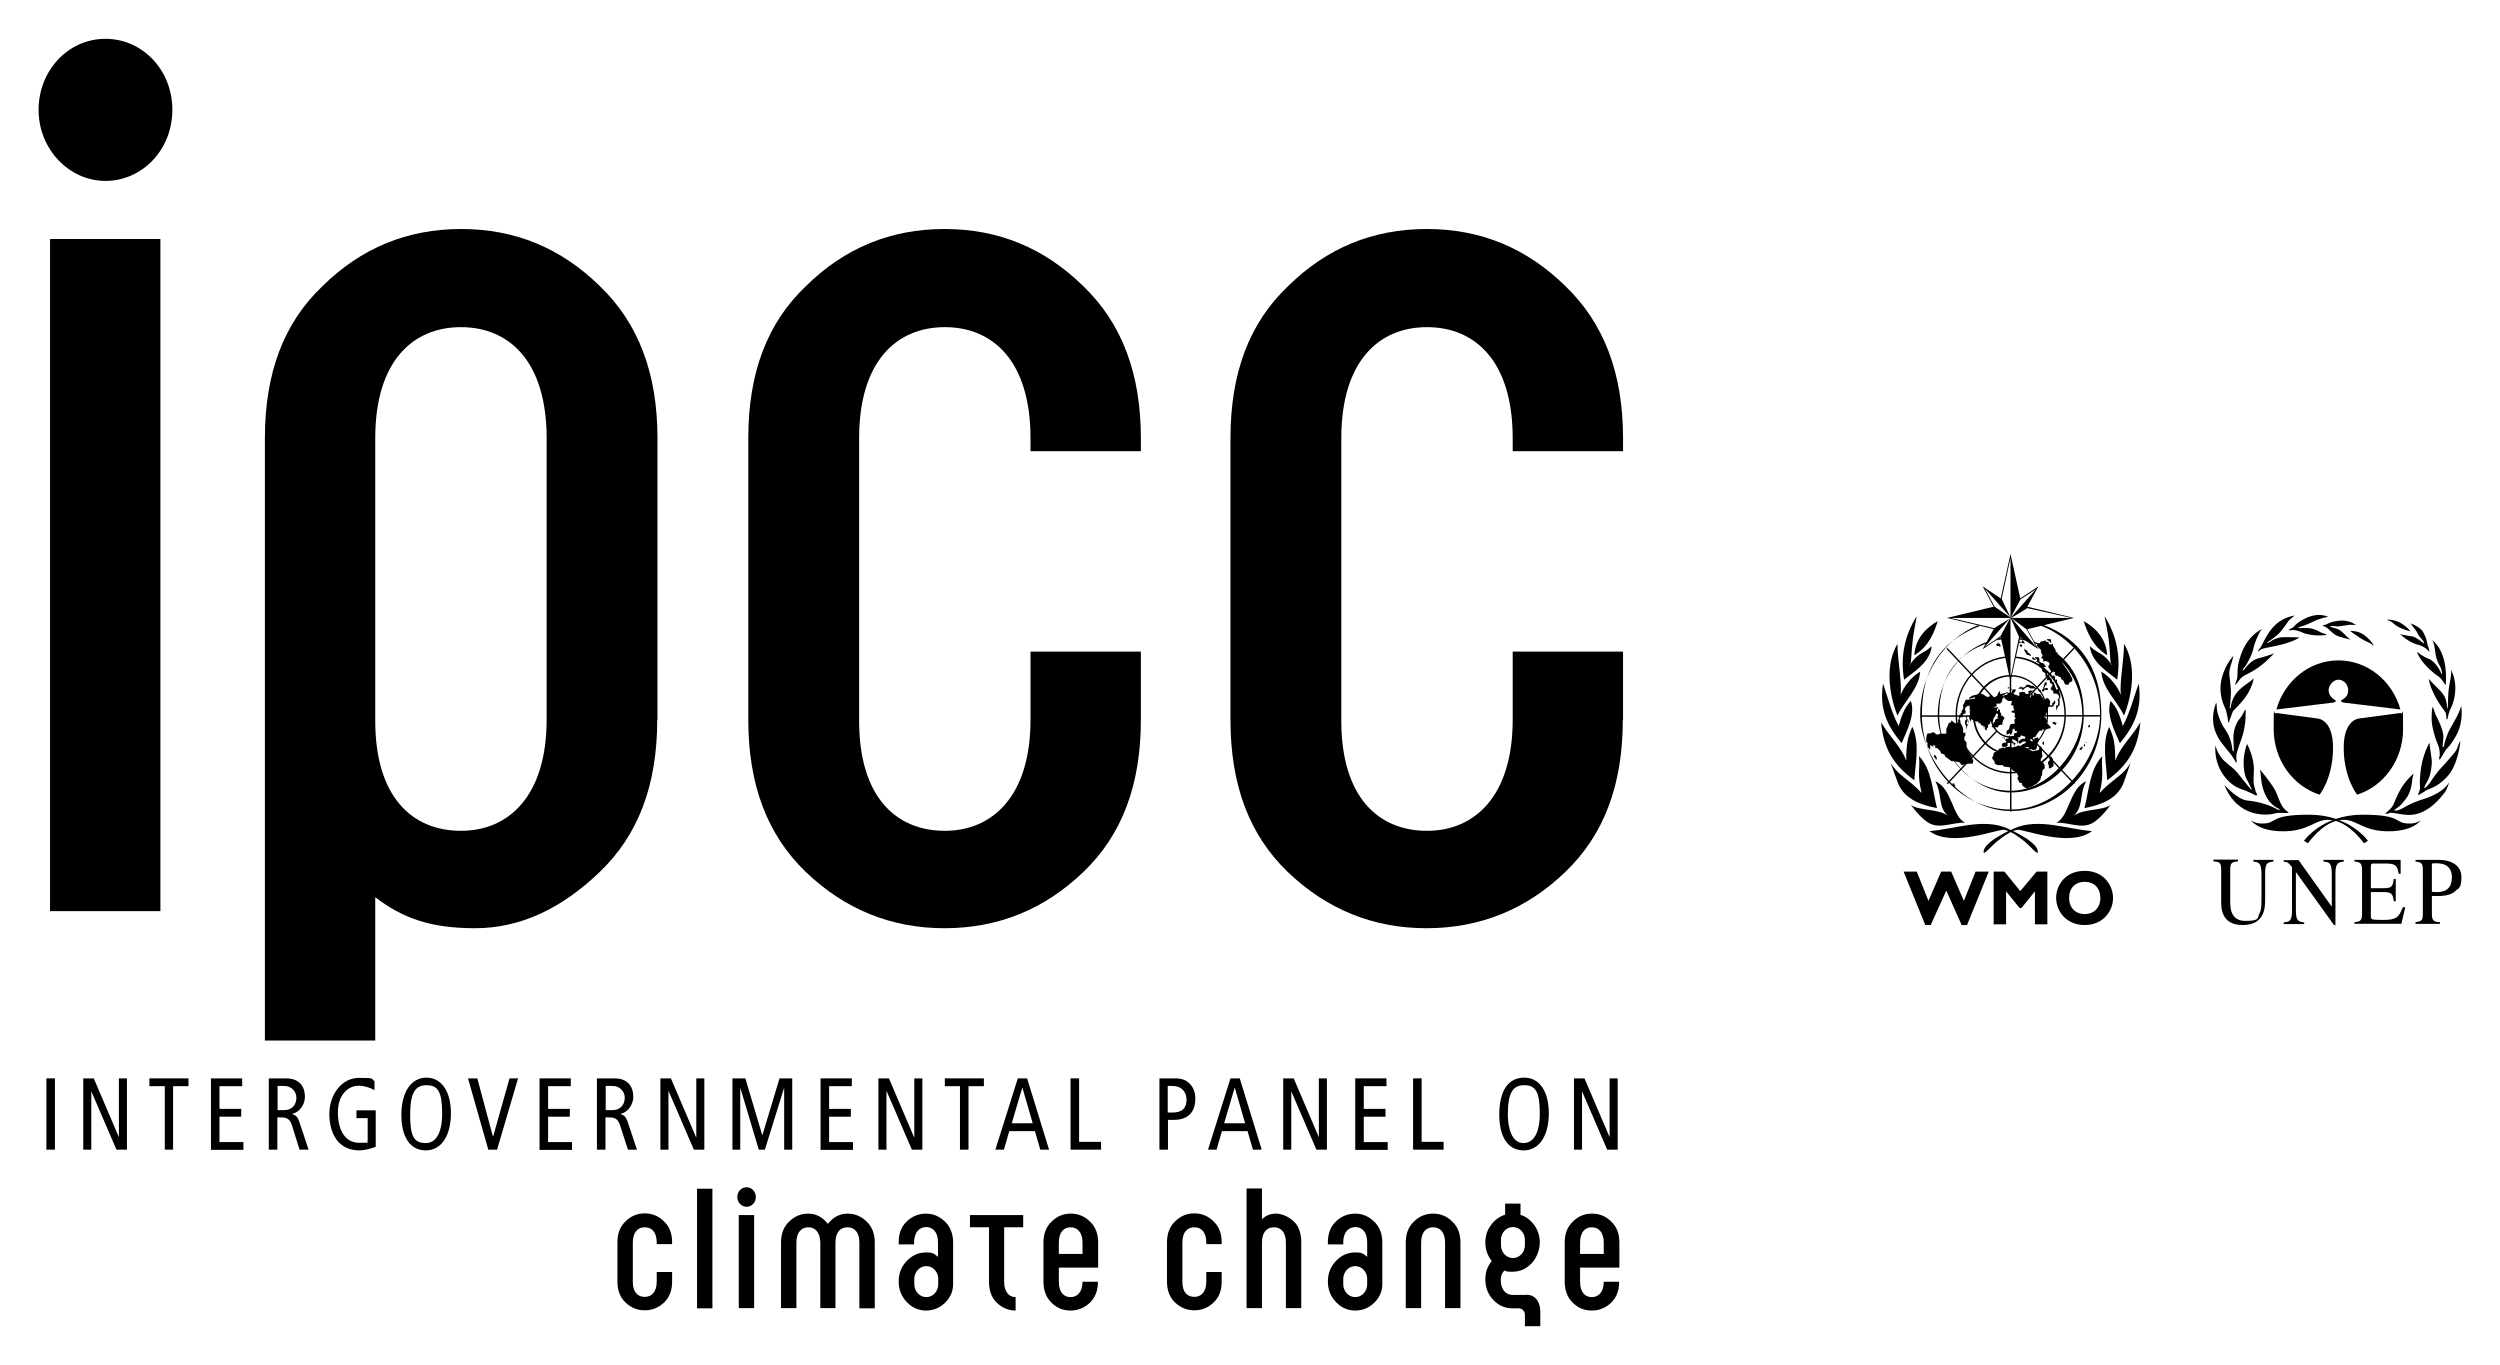 <?xml version="1.0" encoding="UTF-8"?>
<svg id="katman_1" xmlns="http://www.w3.org/2000/svg" version="1.1" viewBox="0 0 1024 559">
  <!-- Generator: Adobe Illustrator 29.1.0, SVG Export Plug-In . SVG Version: 2.1.0 Build 142)  -->
  <path id="path2797" d="M19,441.7h3.5v29.2h-3.5v-29.2Z"/>
  <path id="path2803" d="M47.7,470.9l-10.3-23.9h0v23.9h-3.3v-29.2h4.3l10.3,24.1h0v-24.1h3.3v29.2h-4.3Z"/>
  <path id="path2809" d="M67.5,470.9v-26h-6.3v-3.2h16v3.2h-6.3v26h-3.4Z"/>
  <path id="path2815" d="M86.4,470.9v-29.2h12.8v3.2h-9.3v9.3h8.9v3.2h-8.9v10.4h9.8v3.2h-13.3Z"/>
  <path id="path2829" d="M113.6,454.7h2.7c3.7,0,5.1-2.6,5.1-5.1s-2-4.8-5-4.8h-2.7v9.9h0ZM110.1,441.7h7c2.9,0,4.5.8,5.8,2,1.4,1.4,2,3.4,2,5.6s-1.4,6.1-5.4,7h0c1.7.4,2.4,1.3,3,2.9l3.9,11.7h-3.7l-3.1-9.9c-.8-2.4-1.8-3.3-4.4-3.3h-1.6v13.2h-3.5s0-29.2,0-29.2Z"/>
  <path id="path2835" d="M154,469.7c-1.6.6-4.4,1.5-6.8,1.5-8.7,0-12.3-7-12.3-14.9s5-14.8,12.1-14.8,4.6.3,6.4,1.3v3.7c-2.1-1.1-4.4-1.8-6.4-1.8-4.5,0-8.6,3.8-8.6,10.9s2.8,12.5,8.8,12.5,2.5-.3,3.4-.8v-9.3h-4.6v-3.2h7.9v14.9h.1Z"/>
  <path id="path2841" d="M174.4,468.2c3.6,0,6.7-3.2,6.7-12.1s-1.7-11.6-6.4-11.6-6.7,3.2-6.7,12.2,1.7,11.5,6.4,11.5M174.7,441.4c6.1,0,10,5.6,10,14.6s-3.8,15.2-10.3,15.2-10-5.6-10-14.6,3.8-15.2,10.3-15.2"/>
  <path id="path2847" d="M191.7,441.7h3.8l6.4,23.8h.1l6.7-23.8h3.5l-8.6,29.2h-3.6l-8.3-29.2Z"/>
  <path id="path2853" d="M221,441.7h12.8v3.2h-9.3v9.3h8.9v3.2h-8.9v10.4h9.8v3.2h-13.3v-29.3Z"/>
  <path id="path2859" d="M248.1,454.7h2.7c3.7,0,5.1-2.6,5.1-5.1s-2-4.8-5-4.8h-2.8v9.9ZM244.6,441.7h7c2.9,0,4.5.8,5.8,2,1.4,1.4,2,3.4,2,5.6s-1.4,6.1-5.4,7h0c1.7.4,2.4,1.3,3,2.9l3.9,11.7h-3.7l-3.2-9.9c-.8-2.4-1.8-3.3-4.4-3.3h-1.6v13.2h-3.5v-29.2h.1Z"/>
  <path id="path2865" d="M270.5,441.7h4.3l10.3,24.1h.1v-24.1h3.3v29.2h-4.3l-10.3-23.9h-.1v23.9h-3.3v-29.2Z"/>
  <path id="path2871" d="M300,441.7h5.3l6.9,23.2h.1l7-23.2h5.2v29.2h-3.3v-25.1h-.1l-7.8,25.1h-2.5l-7.5-25.1h-.1v25.1h-3.2v-29.2Z"/>
  <path id="path2877" d="M336.1,441.7h12.8v3.2h-9.3v9.3h8.9v3.2h-8.9v10.4h9.8v3.2h-13.3v-29.3Z"/>
  <path id="path2883" d="M359.8,441.7h4.3l10.3,24.1h.1v-24.1h3.3v29.2h-4.3l-10.3-23.9h-.1v23.9h-3.3v-29.2h0Z"/>
  <path id="path2889" d="M393.3,444.9h-6.3v-3.2h16v3.2h-6.3v26h-3.5v-26h0Z"/>
  <path id="path2895" d="M423,460.1l-4.2-14.5h-.1l-4.3,14.5h8.6ZM420.7,441.7l9,29.2h-3.6l-2.2-7.6h-10.5l-2.2,7.6h-3.5l9.2-29.2h3.8Z"/>
  <path id="path2901" d="M438.5,441.7h3.5v26h9v3.2h-12.5v-29.2Z"/>
  <path id="path2907" d="M478.4,455.7h1.9c4.2,0,5.7-2.1,5.7-5.3s-2.1-5.6-5.7-5.6h-2v10.9h.1ZM474.9,441.7h6.6c2.7,0,4.5.8,5.9,2.3,1.4,1.4,2.2,3.5,2.2,6,0,5.7-3.1,8.7-8.9,8.7h-2.3v12.2h-3.5v-29.2h0Z"/>
  <path id="path2913" d="M510,460.1l-4.2-14.5h-.1l-4.3,14.5h8.6ZM507.8,441.7l9,29.2h-3.6l-2.2-7.6h-10.5l-2.2,7.6h-3.5l9.2-29.2h3.8Z"/>
  <path id="path2919" d="M525.6,441.7h4.3l10.3,24.1h0v-24.1h3.3v29.2h-4.3l-10.3-23.9h0v23.9h-3.3v-29.2h0Z"/>
  <path id="path2925" d="M555.1,441.7h12.8v3.2h-9.3v9.3h8.9v3.2h-8.9v10.4h9.8v3.2h-13.3v-29.3Z"/>
  <path id="path2931" d="M578.8,441.7h3.5v26h9v3.2h-12.5v-29.2Z"/>
  <path id="path2937" d="M624,468.2c3.6,0,6.7-3.2,6.7-12.1s-1.7-11.6-6.4-11.6-6.7,3.2-6.7,12.2c.1,5.8,1.8,11.5,6.4,11.5M624.4,441.4c6.1,0,10,5.6,10,14.6s-3.8,15.2-10.3,15.2-10-5.6-10-14.6c0-10.1,3.8-15.2,10.3-15.2"/>
  <path id="path2943" d="M644.7,441.7h4.3l10.3,24.1h0v-24.1h3.3v29.2h-4.3l-10.3-23.9h0v23.9h-3.3v-29.2Z"/>
  <path id="path2947" d="M20.5,97.9h45.2v275.3H20.5V97.9ZM43.2,15.9c15.1,0,27.4,12.7,27.4,29.1s-12.4,29.1-27.4,29.1-27.4-13.1-27.4-29.1,12-29.1,27.4-29.1"/>
  <path id="path2953" d="M153.7,295.2c0,31.6,15.4,45.1,35.1,45.1s35.1-14.4,35.1-45.5v-115.3c0-31.6-15.4-45.5-35.1-45.5s-35.1,13.9-35.1,45.5v115.7h0ZM269.2,294.8c0,26.7-7.7,47.2-23.6,62.4-15.8,15.2-32.8,23-51,23s-29.7-4.1-40.9-12.7v58.7h-45.2v-246.7c0-26.7,7.7-47.2,23.6-62.3,15.8-15.6,34.7-23.4,56.8-23.4s40.9,7.8,56.8,23.4c15.8,15.2,23.6,35.7,23.6,62.3v115.3h-.1Z"/>
  <path id="path2959" d="M467.3,294.8c0,26.7-7.7,47.2-23.6,62.4-15.8,15.2-34.8,23-56.8,23s-40.9-7.8-56.8-23c-15.8-15.2-23.6-35.7-23.6-62.4v-115.3c0-26.7,7.7-47.2,23.6-62.3,15.8-15.6,34.7-23.4,56.8-23.4s40.9,7.8,56.8,23.4c15.8,15.2,23.6,35.7,23.6,62.3v5.3h-45.2v-5.3c0-31.6-15.4-45.5-35.1-45.5s-35.1,13.9-35.1,45.5v115.7c0,31.6,15.4,45.1,35.1,45.1s35.1-14.4,35.1-45.5v-27.9h45.2v27.9Z"/>
  <path id="path2965" d="M664.7,294.8c0,26.7-7.7,47.2-23.6,62.4-15.8,15.2-34.8,23-56.8,23s-40.9-7.8-56.8-23c-15.8-15.2-23.5-35.7-23.5-62.4v-115.3c0-26.7,7.7-47.2,23.6-62.3,15.8-15.6,34.7-23.4,56.8-23.4s40.9,7.8,56.8,23.4c15.8,15.2,23.6,35.7,23.6,62.3v5.3h-45.2v-5.3c0-31.6-15.4-45.5-35.1-45.5s-35.1,13.9-35.1,45.5v115.7c0,31.6,15.4,45.1,35.1,45.1s35.1-14.4,35.1-45.5v-27.9h45.2v27.9h0Z"/>
  <path id="path2971" d="M275.3,524.9c0,3.7-1.1,6.5-3.3,8.6-2.2,2.1-4.8,3.2-7.9,3.2s-5.7-1.1-7.9-3.2c-2.2-2.1-3.3-4.9-3.3-8.6v-16c0-3.7,1.1-6.5,3.3-8.6,2.2-2.2,4.8-3.3,7.9-3.3s5.7,1.1,7.9,3.3c2.2,2.1,3.3,4.9,3.3,8.6v.7h-6.3v-.6c0-4.4-2.1-6.3-4.9-6.3s-4.9,1.9-4.9,6.3v16c0,4.4,2.1,6.2,4.9,6.2s4.9-2,4.9-6.3v-3.9h6.3v3.9Z"/>
  <path id="path2975" d="M285.5,486.9h6.3v49h-6.3v-49Z"/>
  <path id="path2979" d="M302.6,497.7h6.3v38.1h-6.3v-38.1ZM305.8,486.3c2.1,0,3.8,1.8,3.8,4s-1.7,4-3.8,4-3.8-1.8-3.8-4,1.6-4,3.8-4"/>
  <path id="path2985" d="M319.9,535.8v-26.8c0-3.7,1.1-6.5,3.3-8.6,2.2-2.2,4.8-3.3,7.9-3.3s5.8,1.4,8,4.2c2.2-2.8,4.9-4.2,8-4.2s5.7,1.1,7.9,3.3c2.2,2.1,3.3,4.9,3.3,8.6v26.9h-6.3v-26.9c0-4.4-2.1-6.3-4.9-6.3s-4.9,1.9-4.9,6.3v26.8h-6.2v-26.8c-.1-4.4-2.2-6.3-4.9-6.3s-4.9,1.9-4.9,6.3v26.8h-6.3Z"/>
  <path id="path2991" d="M374.5,526.1c0,2.7,2.1,5.2,4.9,5.2s4.9-2.4,4.9-5.2v-2.6c-.2-2.7-2.2-4.9-4.9-4.9s-4.7,2.3-4.9,4.9v2.6ZM374.4,508.9v.8h-6.3v-.8c0-3.7,1.1-6.5,3.3-8.6,2.2-2.1,4.9-3.2,7.9-3.2s5.4,1.1,7.7,3.2c2.2,2.1,3.4,5,3.4,8.6v17.1c0,3-1.2,5.6-3.4,7.7-2.2,2.1-4.8,3.1-7.7,3.1s-5.7-1.1-7.9-3.5c-2.2-2.3-3.3-5.1-3.3-8.4s1.1-6.1,3.3-8.4c2.2-2.3,4.8-3.5,7.9-3.5s3.3.6,4.9,1.8v-5.9c0-4.4-2.2-6.3-4.9-6.3-2.7.1-4.8,2-4.9,6.3"/>
  <path id="path2997" d="M416.1,536.8c-3.1,0-5.6-1.1-7.8-3.2-2.2-2.1-3.2-5-3.2-8.6v-22.3h-7.8v-5h21.8v5h-7.8v22.3c0,4.3,2.1,6.3,4.7,6.3v5.5h0Z"/>
  <path id="path3003" d="M433.7,513.6h9.7v-4.6c0-4.4-2.2-6.3-4.9-6.3s-4.8,1.9-4.8,6.3v4.6h0ZM433.7,519.2v5.8c0,4.5,2.2,6.3,4.8,6.3s4.9-1.9,4.9-6.3h6.3c0,3.7-1.1,6.5-3.3,8.6-2.2,2.1-4.9,3.2-7.9,3.2s-5.5-1-7.7-3.1-3.4-5-3.4-8.8v-15.9c0-3.7,1.1-6.5,3.3-8.6,2.2-2.2,4.8-3.3,7.9-3.3s5.7,1.1,7.9,3.3c2.2,2.1,3.3,4.9,3.3,8.6v10.2h-16.1Z"/>
  <path id="path3009" d="M500.4,524.9c0,3.7-1.1,6.5-3.3,8.6-2.2,2.1-4.8,3.2-7.9,3.2s-5.7-1.1-7.9-3.2c-2.2-2.1-3.3-4.9-3.3-8.6v-16c0-3.7,1.1-6.5,3.3-8.6,2.2-2.2,4.8-3.3,7.9-3.3s5.7,1.1,7.9,3.3c2.2,2.1,3.3,4.9,3.3,8.6v.7h-6.3v-.6c0-4.4-2.1-6.3-4.9-6.3s-4.9,1.9-4.9,6.3v16c0,4.4,2.1,6.2,4.9,6.2s4.9-2,4.9-6.3v-3.9h6.3v3.9Z"/>
  <path id="path3015" d="M510.6,486.8h6.3v12.6c1.5-1.5,3.5-2.3,5.7-2.3s4.9,1,7.1,3c2.2,1.9,3.3,4.9,3.3,8.9v26.8h-6.3v-26.8c0-4.4-2.1-6.3-4.9-6.3s-4.9,1.9-4.9,6.3v26.8h-6.3v-49h0Z"/>
  <path id="path3021" d="M550.2,526.1c0,2.7,2.1,5.2,4.9,5.2s4.9-2.4,4.9-5.2v-2.6c-.2-2.7-2.2-4.9-4.9-4.9s-4.7,2.3-4.9,4.9v2.6ZM550.2,508.9v.8h-6.3v-.8c0-3.7,1.1-6.5,3.3-8.6s4.9-3.2,7.9-3.2,5.4,1.1,7.7,3.2c2.2,2.1,3.4,5,3.4,8.6v17.1c0,3-1.2,5.6-3.4,7.7-2.2,2.1-4.8,3.1-7.7,3.1s-5.7-1.1-7.9-3.5c-2.2-2.3-3.3-5.1-3.3-8.4s1.1-6.1,3.3-8.4c2.2-2.3,4.8-3.5,7.9-3.5s3.3.6,4.9,1.8v-5.9c0-4.4-2.2-6.3-4.9-6.3-2.7.1-4.9,2-4.9,6.3"/>
  <path id="path3027" d="M575.8,535.8v-26.8c0-3.7,1.1-6.5,3.3-8.6,2.2-2.2,4.8-3.3,7.9-3.3s5.7,1.1,7.9,3.3c2.2,2.1,3.3,4.9,3.3,8.6v26.8h-6.3v-26.8c0-4.4-2.1-6.3-4.9-6.3s-4.9,1.9-4.9,6.3v26.8h-6.3Z"/>
  <path id="path3033" d="M614.8,510.1c0,2.9,2.3,5.2,4.9,5.2s4.9-2.3,4.9-5.2v-2.6c-.2-2.7-2.2-4.9-4.9-4.9s-4.7,2.2-4.9,4.9v2.6ZM625.3,530.3c3,0,5.6,2.3,5.6,7.1v5.8h-6.3v-4.7c0-1.4-1.1-2.6-2.5-2.6h-2.5c-3.1,0-5.7-1.1-7.9-3.4-2.2-2.3-3.3-5.1-3.3-8.4s.9-5.3,2.6-7.6c-1.7-2.2-2.6-4.7-2.6-7.5s.7-5.1,2.3-7.2c1.5-2.1,3.5-3.5,5.8-4.3v-4.5h6.3v4.6c2.3.7,4.2,2.2,5.7,4.3,1.5,2.1,2.2,4.5,2.2,7.1s-1.1,6-3.3,8.4c-2.2,2.3-4.8,3.5-7.9,3.5s-2.2-.2-3.3-.5c-1,1-1.5,2.3-1.5,3.7,0,4.3,2.2,6.3,4.9,6.3h5.7Z"/>
  <path id="path3039" d="M647.2,513.6h9.7v-4.6c0-4.4-2.2-6.3-4.9-6.3s-4.8,1.9-4.8,6.3v4.6ZM647.2,519.2v5.8c0,4.5,2.2,6.3,4.8,6.3s4.9-1.9,4.9-6.3h6.3c0,3.7-1.1,6.5-3.3,8.6s-4.9,3.2-7.9,3.2-5.5-1-7.7-3.1-3.4-5-3.4-8.8v-15.9c0-3.7,1.1-6.5,3.3-8.6,2.2-2.2,4.8-3.3,7.9-3.3s5.7,1.1,7.9,3.3c2.2,2.1,3.3,4.9,3.3,8.6v10.2h-16.1Z"/>
  <path id="path3045" d="M950.1,325.5c-10.9-3.5-18.8-14.2-18.8-26.9s.3-4.5.8-6.6l17.2,2.3s6.6.3,6.3,12.7c-.2,12-5.5,18.5-5.5,18.5"/>
  <path id="path3051" d="M965.5,325.5c10.9-3.5,18.8-14.2,18.8-26.9s-.3-4.5-.8-6.6l-17.2,2.3s-6.6.3-6.3,12.7c.2,12,5.5,18.5,5.5,18.5"/>
  <path id="path3057" d="M957.8,278.4c2.2,0,4,1.9,4,4.3s-1.2,3.2-2.6,4c-.2.1-.3.2-.3.5s.8.5,1.2.6l23.1,2.8c-3.2-11.6-13.4-20.1-25.4-20.1h0c-12,0-22.1,8.5-25.4,20.1l23.1-2.8c.4-.1,1.2-.2,1.2-.6s0-.4-.3-.5c-1.4-.8-2.6-2.2-2.6-4s1.8-4.3,4-4.3"/>
  <path id="path3063" d="M968.3,345.4l1.6-1s-7.4-10.7-24.1-10.7-12.9,3.6-18.9,3.6c0,0-2.4.3-4.8-1.2,0,0,2.8,4.4,13.1,4.4s12.9-4.7,18.2-4.7c7.3,0,12.7,6.8,14.9,9.6"/>
  <path id="path3069" d="M945.3,345.4l-1.6-1s7.4-10.7,24-10.7,12.9,3.6,18.9,3.6c0,0,2.5.3,4.8-1.2,0,0-2.8,4.4-13.1,4.4s-12.9-4.7-18.2-4.7c-7.2,0-12.6,6.8-14.8,9.6"/>
  <path id="path3075" d="M937.4,332.7c-.3.8-3.5-.2-5.6.5-2.4.7-15.1,2.4-20.7-11.7,0,0,5.3,6,9.4,6.4,4.1.4,8.6,1.5,12.4,3.7l.9.2s0-.4-.5-.6c-.5-.3-4.4-1.6-6.4-8.3-1-3.4-.8-5.9-1.2-7.7,0,0,4.3,5.1,6.1,8.3,1.8,3.4,2,7,5.6,9.2"/>
  <path id="path3081" d="M924.4,325.7c-.3.3-1.1-.2-1.4-.4-.3-.1-2.4-1.2-6-2.5-3.6-1.4-10.2-7.3-9.6-17.5,0,0,.9,3.8,3.7,6.4,2.7,2.5,3.7,2.8,5.4,4.9s5.4,6.8,5.6,6.8c.2-.1.2-.3,0-.6-.3-.3-1.3-2.8-1.9-3.7-.6-.9-2.5-7,.2-14.4,0,0,3,5.5,2.8,11s-.4,4.2.8,8.8c0-.2.7,1,.5,1.2"/>
  <path id="path3087" d="M916.1,312.3c-.2.2-.9-1-1.5-2.1s-4.7-5.8-5.2-6.7c-.5-.9-5.1-6.8-1.7-15.6,0,0,.3-.1.3,2s1.8,6.7,3.3,8.7,2.8,5.2,3.1,8.5c0,0,.2.6.4.7.2,0,.2-.6.2-.6,0,0-.2-3.1-.2-5.3s.9-5.8,2.8-7.8c0,0,.9-1,1.4-2.3,0,0,.3-.8.8-1.2,0,0,.4,6-1.5,11.5-1.9,5.6-2.6,6.5-2.2,9.5.1-.1.1.6,0,.7"/>
  <path id="path3093" d="M912.9,295.9c-.2,0-.4-.7-.4-1.3,0-.6-.7-3.9-1.1-4.6-.4-.7-1.9-4.1-1.9-8,0-3.9,1.6-9.2,5.3-13.4,0,0-.2,1.2-1.1,4-1,2.8-.4,5.4-.3,5.8,0,.5.4,3.7.4,5.2s-.3,5.3-.5,6.1c0,0,0,.6,0,.6s.4-.5.4-.5c0,0,.2-3.2,2.5-6.1s6.3-4.7,6.9-6c0,0-.3,4.6-5,9.9-4.2,4.8-3,2.3-4.4,6.2,0,0-.6,1.4-.6,1.8,0,.4-.3.3-.3.3"/>
  <path id="path3099" d="M915.5,280.6s0-.6.6-2c.7-1.4,0-3.9.9-7.5,1-3.6,2.8-9.9,9.7-13.6,0,0-.7.7-1,1.2s-2.2,4.3-2.7,6.9-2.9,7-3.8,7.9c-.9,1-.5,1.1-.5,1.1,0,0,.4-.1.9-.8.4-.7,2.7-3.4,5.2-4.1,2.5-.6,6.4-1.9,6.7-2.1,0,0-4.3,4.7-8.3,7-4,2.4-4.4,1.7-6.7,4.9,0-.1-.8,1.1-1,1.1"/>
  <path id="path3105" d="M924.9,266.7s0-.4.7-1.1,1.5-2.9,2.7-4.9c1.3-2,4.1-7.3,11.6-8.6,0,0-2.2,1.8-2.6,2.3-.3.6-2.5,3.6-3.5,4.7s-3.8,3.2-4.7,3.7c0,0-.5.4-.4.6,0,.1.6-.2.6-.2,0,0,2.6-2.1,5.7-2.2,3.1-.1,6.4.1,6.9.1,0,0-2.9,2.1-9.9,3.5-7,1.3-5.7,1.4-6.8,2.1.2,0,0,.2-.3,0"/>
  <path id="path3111" d="M937.4,258.1s.2-.4,1.3-.8,1-1.5,4.4-3.4,7-2.8,10.6-1.2c0,0-1.5.2-1.8.3s-2.8.8-3.6,1.2c-.7.4-4.5,2.2-6,2.5s-.8.4-.8.4c0,0,.3.2.6.2s3.7-.4,5.9.5c2.2.8,2.1,1.1,3,1.4s1.9.5,2,.9c0,0-2.2.2-3.5.2s-4.8-.4-6.4-1.2c-1.7-.8-3.6-1.2-4.2-1-.5.1-1.3.1-1.5,0"/>
  <path id="path3117" d="M951.3,256.3s.2-.2,1.1-.4c1-.2,1.2-.8,3.5-1.3s5.9-1,9.1,1.4c0,0-2-.1-2.5-.1s-4.3.7-5.1.7-2.6-.4-2.9-.1c-.2.3,1.6.7,1.9.8.3.1,1.6.2,3.3,1.9,1.7,1.7,2.8,2.7,3,2.8,0,0-4.9-1.2-6.1-1.9-1.2-.7-3.3-3-3.7-3.1-.2-.2-1.6-.7-1.6-.7"/>
  <path id="path3123" d="M962.6,258.4s3.1-.1,5.3,1.4,4,3.5,4.3,4.7c0,0-1.3-1.1-2.1-1.4s-3.2-1.6-3.7-2c-.5-.3-3.3-2.2-3.8-2.7"/>
  <path id="path3129" d="M977,333.3s.4-.5,1.9-1.8,1.9-3.3,3.4-6.4c1.6-3.1,3-5.2,6.3-8.3,0,0-.6,2.3-.6,3.1s-.6,4.8-2.4,7.1c-1.9,2.3-2,2.8-4.1,4.2,0,0-.8.6-.8.8s1.5-.1,1.5-.1c0,0,1.6-.6,2-.9.5-.3,2.7-1.5,3.6-1.9.9-.4,1.6-.7,3.6-1.4,2-.6,9-2.6,11.8-7.3,0,0-.8,2.8-1.8,4.1-1,1.3-6.8,9.5-14.9,9.3,0,0-3.2-.2-4.8-.6-1.7-.3-2.2-.3-2.5-.3-.4.2-1.9.6-2.2.4"/>
  <path id="path3143" d="M995.1,304.2s-3,5-3.7,12.3.5,5.1-.7,8.3c0,0-.4.8-.2.9,0,0,.7-.3,2.9-1.7,2.1-1.4,4.2-1,8.8-5.7s5.5-14,5.6-14.7c0,0-.7.7-1,2-.3,1.2-1.1,2.2-1.2,2.4,0,.1-5.1,6-5.7,6.5-.6.5-3.5,4.3-4.1,5.4s-2.5,3.1-2.8,2.9c0,0,0-.4.2-.8,0-.4,1.5-2.3,2.1-4.6.6-2.3.7-3.7.8-5.1,0-1.6-1-7-1-8.1"/>
  <path id="path3149" d="M999.2,311.2s-.3-.8,0-1.3c.2-.3.3-2.8-.6-4.8-.9-2-2.8-7.6-2.6-11.4,0-3.7.5-4.2.5-4.2,0,0,1,3.1,1.3,3.6s3.2,6,3,9-.4,3.9-.2,4c0,.1.5-.3.5-.7,0-.4.5-2.4,1.5-4.9.9-2.4,4.7-7.8,5.5-11.4,0,0,1.2,6.2-2,12.1-3.3,5.8-3.6,4.5-5,7.1-1.5,2.6-1.7,2.9-1.9,2.9"/>
  <path id="path3163" d="M1002.2,294.7c-.3-.1,0-2.5-.7-3.2-.6-.8-5.6-7.1-6.7-13.4,0,0,3.2,3.4,3.7,3.8s2.7,2.6,3.3,4.6.5,3.6.7,3.7.2-2.2.2-2.2c0,0,0-4.4.4-6.4.3-2.1,1.2-5.6.8-7.3,0,0,1.9,3.2,1.8,7.8,0,4.6-1.9,8.2-2.2,8.7-.2.5-.9,2.8-.9,3.2.1.4-.4.7-.4.7"/>
  <path id="path3169" d="M996.2,262.2s6.6,4.1,5.6,18.1c0,0,0,.6-.4-.1s-1.8-2.6-2.4-3c-.6-.4-6.5-4.2-9-10,0,0,.4-.1,1,.5s2.4,1.5,2.7,1.7c.3.1,2.3.7,3.8,2.5s2.1,3.1,2.5,4.1c0,0,.4.4.2-.7-.3-1-.3-1.7-1.1-3s-1.5-3.6-1.6-5.2c-.2-1.6-.6-4-1.3-4.9"/>
  <path id="path3175" d="M995.1,267.1s0-.9-.5-2.2c-.6-1.3-.2-2.7-2.2-6.2-1.1-1.9-5-3.4-5-3.4,0,0,1.1,1.7,1.9,2.6.7.9,1,1.6,1.2,2.1s1.6,1.8,2.1,2.6c0,.2.3.6.3.8,0,.3-.5-.1-.7-.3-.2-.2-2.6-2.1-4-2.4-1.5-.3-4.4-.6-5.2-1,0,0,3.4,3.3,7.1,4.3,3.7.9,5,3.1,5,3.1"/>
  <path id="path3181" d="M987.3,258.6s-3.4-4.9-9.5-4.8c0,0,.3.4,1,.5.7.2,1.9,1.4,2.6,1.9.6.3,1.9,1.4,5.9,2.4"/>
  <path id="path3187" d="M931.1,352.9c-2.7.3-3.3.9-3.3,5.1v10.3c0,3.2,0,10.6-9.2,10.6s-8.8-7.7-8.8-10.1v-12.4c0-2.9-.5-3.4-3.2-3.6v-.7h10.1v.7c-2.8.3-3.2.8-3.2,3.6v12.7c0,2.5,0,8.1,6.2,8.1s4.8-1.3,5.8-3.1c.5-.9.8-2.2.8-5.4v-10.7c0-4.2-.9-4.9-3.3-5.1v-.7h8.2v.7h0Z"/>
  <path id="path3193" d="M960,352.9c-2.2.3-3.4.4-3.4,5.1v20.9h-.6l-15.6-21.7h0v15.5c0,4.1.7,4.9,3.4,5.1v.7h-8.4v-.7c2.7-.2,3.4-.8,3.4-5.1v-17.5c-1.5-2-2-2.2-3.4-2.2v-.7h6.1l13.6,19.1h0v-13.4c0-4.6-1-4.9-3.4-5.1v-.7h8.3v.7h0Z"/>
  <path id="path3199" d="M983.6,378.4h-19.2v-.7c2.3-.2,3.1-.5,3.1-3.6v-17.6c0-3.1-.9-3.4-3.1-3.6v-.7h18.9v5.7c0,0-.8,0-.8,0-.5-3.5-1.5-4.2-5.4-4.2h-4.8c-.8,0-1.2,0-1.2,1.3v8.8h5.5c3.2,0,3.5-1,3.9-3.8h.8v9.2h-.8c-.4-3.2-1-3.7-3.9-3.8h-5.5c0-.1,0,9.7,0,9.7,0,1.6,0,1.7,5.3,1.7s6.2-1.2,7.8-5.2h1l-1.6,6.8Z"/>
  <path id="path3205" d="M996.1,365.3c.7.1,1.4.1,2.1.1,1.3,0,6.1,0,6.1-6s-5.2-5.8-6.8-5.8-1.4,0-1.4,1.3v10.4h0ZM989.5,352.2h9.4c4.9,0,9.3,2.1,9.3,7.1s-1.6,4.7-2.2,5.4c-1.5,1.6-3.8,2.3-7.5,2.3s-1.5,0-2.4-.1v7.2c0,2.9.6,3.5,3.3,3.6v.7h-10v-.7c3-.3,3-1.2,3-4v-17.2c0-2.8-.4-3.3-3-3.6v-.7h.1Z"/>
  <path id="path3211" d="M824,276.5c8.3.2,14.9,7.5,14.9,16.3s-6.9,16.3-15.4,16.3-15.4-7.3-15.4-16.3,6.7-16.1,15-16.3h.4M823.6,308.5c8.2,0,14.8-7,14.8-15.7s-6.5-15.6-14.5-15.7h-.6c-8,.2-14.5,7.2-14.5,15.7s6.6,15.7,14.8,15.7"/>
  <path id="path3217" d="M810.1,256.1c-13.8,5.7-23.6,20-23.6,36.7s16.6,39.4,37.1,39.4,37.1-17.7,37.1-39.4-11.2-33-26.5-37.8l-.9.4c15.5,4.5,26.9,19.6,26.9,37.4s-16.4,38.8-36.5,38.8-36.5-17.4-36.5-38.8,10-31.1,24-36.5l-1.1-.2Z"/>
  <path id="path3223" d="M817.6,262.3c1.2-.3,2.4-.4,3.6-.6v-.6c-.9.1-1.7.2-2.4.3l-1.2.9Z"/>
  <path id="path3229" d="M833.2,263.4c11.4,4.2,19.7,15.8,19.7,29.4s-13.1,31.1-29.3,31.1-29.3-13.9-29.3-31.1,8.4-25.4,20.1-29.5l.3-.7c-12.2,4-21,16.1-21,30.3s13.4,31.7,29.9,31.7,29.9-14.2,29.9-31.7-8.7-26.2-20.7-30.2l.4.7Z"/>
  <path id="path3235" d="M830.3,261.9c-1.1-.3-2.1-.4-3.2-.6l-.2.6c1.2.1,2.5.4,3.7.7l-.3-.7Z"/>
  <path id="path3241" d="M825.3,269.5c11.3.9,20.3,11,20.3,23.3s-9.9,23.4-22,23.4-22-10.5-22-23.4,9.5-23,21.4-23.4l-.2-.6c-12.2.5-21.8,11.1-21.8,24s10.1,24,22.6,24,22.6-10.8,22.6-24-9.2-23-20.7-23.9l-.2.6Z"/>
  <path id="path3247" d="M823.6,301.6c4.3,0,7.8-3.7,7.8-8.3s-3.5-8.3-7.8-8.3-7.8,3.7-7.8,8.3,3.5,8.3,7.8,8.3M829.7,299.4l20.1,21.4-.4.4-20.1-21.4h0c-1.4,1.4-3.3,2.3-5.4,2.4h0v30.2h-.6v-30.2h0c-2.1-.1-4-1-5.4-2.4h0l-20.1,21.4-.4-.4,20.1-21.4h0c-1.4-1.5-2.2-3.6-2.3-5.8h-28.4v-.6h28.4c0-2.2.9-4.2,2.2-5.8h0l-20.1-21.4.4-.4,20.1,21.4h0c1.4-1.4,3.3-2.3,5.4-2.4h0v-7.4h.2c0-.1.4-.3.4-.3v7.6h0c2.1.1,4,1,5.4,2.4l20.1-21.4.4.4-20.1,21.4h0c1.4,1.5,2.2,3.6,2.3,5.8h28.4v.6h-28.3c0,2.3-.9,4.3-2.3,5.9h0Z"/>
  <path id="path3253" d="M823.5,226.9l4,18.2,7.4-4.9-4.5,8.3,19.1,4.6-19.1,4.6,4.5,8.2-7.4-4.9-4,18.1-4-18.1-7.4,4.9,4.5-8.2-19.1-4.6,19.1-4.6-4.5-8.3,7.4,4.9,4-18.2ZM823.5,228.5l-3.6,16.8,3.6,7.6v-24.4ZM848.4,253.1l-18-4-6.6,4h24.6ZM799,253.1l17.8,4.2,6.8-4.2h-24.6ZM823.5,277.6l3.5-16.7-3.5-7.9v24.6ZM833.9,241.4l-6.3,4.1-4.1,7.6,10.4-11.7ZM812.9,265l6.5-4.4,4-7.5-10.5,11.9ZM813,241.1l4,7.4,6.6,4.5-10.6-11.9ZM834.2,265.1l-4.1-7.3-6.3-4.7,10.4,12Z"/>
  <path id="path3259" d="M799.4,295l-.4,1h-.7l-.5,1.3-.6,1.3v1.9h-2.6l-.4.3h-1.2l-.7-.8h-.9c0,.1-.8.4-.8.4h-1c0-.1-.3.4-.3.4l-.3,1.3v1.6c0,0,.5.6.5.6v1.6c0,0,1.1,1.2,1.1,1.2v-1.9c0,0,1.3.7,1.3.7v-.9c0,0,.8.6.8.6v.8h.8c0,.1,1.1,1.1,1.1,1.1l.5,1.1,1.4.5.2.7,2.5,1.9,3.4.5.9,1.2,1.7-.4,1.1-.2h1.7c0-.1.3-1.1.3-1.1l-1.1-2.5-1.7-2.4v-1.8c0,0,0-.9,0-.9l-.9-1v-1.2l.5-.8-.2-1.1-.8.2v-2c0,0-1.1-2.2-1.1-2.2v-.7c0,0-.4-.8-.4-.8l.4-.7h.8c0-.1.3-1.3.3-1.3l1-.3v-1.1l-.3-.5.4-1,.9-.5h.7c0,.1,0,1.8,0,1.8l.3.2-.4.4.2.6v.9l-.4.6.5,2,.5-1,.4.2.6.6,1.9.2v.7l.7-.2.3.8.6.4h.5c0,.1,0,.9,0,.9l.5-.8v1.3c0,0,.8.6.8.6v-1.1l.5-.2v-1l.9-.7v-.8l1,.3.3-1.4.8-1.2.4-1,.7.3v.8l-.4.4.5.5-.7.3-.6.3v.5l-.2.4-.5.4-.2.9-.6.6s.8.5,1,.4,1.7-.1,1.7-.1l.2-.7.6-.3h.9c0-.1.3-1.7.3-1.7l.7-1.1-.9-1h-.3c0,.1-.2.5-.2.5v-1.4c0,0-.5-.5-.5-.5v-.9l-.7-.5v.7c0,0-.4.3-.4.3l-.3-.3.5-1v-.4c0,0-.6.1-.6.1l-.7.3v-.6h.3c0,.1.6-.2.6-.2l-.2-1h1.6c0-.1.8-.9.8-.9v-1.1h.5v-.5h-.4v-.7l.5-.4,1-.4v-.4l-2,.4h-.5c0-.1,0-1,0-1h-.3c0,.1-.6.9-.6.9l-.2.8-1.1.7h-1c0-.1-.3-.9-.3-.9h-.6l-.3.7h-1l-1.5-1-1.6-.4-1,.5-1.7.4-1.3.8-.3.3.5.2.9-.3.9-.3.4.2-.2.4h-.8l-1.9.4h-1c0,.1-.5,1-.5,1l-.2.6-.5.6.2,1.1-.3.8-.4.6v.6c0,0-.5.3-.5.3v.8l-.6-.3v1.5l-.4.9.2.7-.4.4h-1c0-.1-.9-.6-.9-.6l-.5-.6Z"/>
  <path id="path3265" d="M805.8,293.3l-.5-.3v1c0,0,.2.8.2.8l-.6.4v1.2l.4,1,.4,1.6v-1.5c0,0,.6-1,.6-1l-.7.3v-.9l.4-1-.4-.9.2-.7Z"/>
  <path id="path3271" d="M806.2,295.1l-.2.6.5.4-.2-.5v-.5Z"/>
  <path id="path3277" d="M792.2,309.2v1c0,0,.6.4.6.4v.5h.5c0,.1,0-.7,0-.7l-.4-.9-.7-.3Z"/>
  <path id="path3283" d="M799.8,320.9h.7v.5l.5.5-.6.7-.7-1.2v-.5Z"/>
  <path id="path3289" d="M839.5,310.2l.2-.4h.4c0,.1.8,1.1.8,1.1v.7c0,0,.2.2.2.2v2l-.5.4-.8.5h-.6c0,.1,0-1.3,0-1.3l-.3-.4v-1l.6-.5v-.9l-.4-.3h.3Z"/>
  <path id="path3295" d="M831.1,306h-2c0-.1,1.5.6,1.5.6l1.9,1.1,2.6-.5.3-1.2.6-.4.4,1.3v1.6l.2,1.3-.7,1.1v.9l1.1.7.5,1v1.2c0,0-.9.8-.9.8l-.2,2-.4.6-.3,1.4-1.6,1.6-1.1.5-.6.7h-1l-.7.9-1.3-.6-1.1-.9-.2-1h-.8l-1-1.8.4-1-.7-1.5-1.4-.7-1.3-1.4-2.5-.3-.5-.6h-2.2l-1.1-.7v-.7c0,0-1.1-1.5-1.1-1.5l.4-.7.4-1.5,1.6-.7.6-1h.7c0-.1.5-.4.5-.4l1.1.2.5-.4,1.9-.2.5.4,2.3-.6.4-.3.8.3.8-.7.8-.3.7-.6-.3-.3h-1l-.9.8h-.7l-.2-.9,1.4-1h1.2c0-.1.2-.8.2-.8l-1.2-.4-.6-.2-.4.4.3.3-.3.2-.7-.3v1.4c0,0,0,.4,0,.4l-.2.3.3.4-.5.3v-.7c0,0-.5-.4-.5-.4l-.7-.5s-1-.2-1,0,.2.7.2.7l.8.6.5.2v.4c0,0-.2-.2-.2-.2l-.2.3-.2.5-.2-.3v-.6c0,0-.7-.3-.7-.3h-1.8c0-.1,0,1.1,0,1.1l-.4.4-1,.2h-.3c0,.1-.4-.3-.4-.3l-.3-.3.2-.7.2-.3.5-.2h.8l.3-.5-.7-.5.6-.6.9-.2.2-1,.4-.2v.3h-.2c0,.1,0,.3,0,.3l1.2-.2.6-.2v-.9c0,0,1.3-.5,1.3-.5v-.5c0,0-.8-.1-.8-.1l-.3-.9h-.4l-.4.4v.9c0,0-.5,1.1-.5,1.1h-.5v-.6l-1.4.7v-1.6c0,0,1-.7,1-.7l.4-1.8.6-.4h1l.4-.3-.2-.8v-.7c0,0,.4-.3.4-.3v-.6c0,0-.4-.1-.4-.1v-.4l.3-.4-.3-.9-1.2-.2v-.4c0,0,.5-.3.5-.3l.7-.2-.4-.9v-1h-.6c0-.1-.5-.5-.5-.5l.3-.4.2-1h-1.2c0-.1-.4,0-.4,0l-1.3-1-.4-.7.4-.5.9-.2.3-.5-.7-.4.2-.4.5.3,1.3.2.5-.7v-.7c0,0,1.3-.2,1.3-.2,0,0,0,.5.2.4,0-.1-.3.6-.3.6l-.7.8.4.4v.3c0,0,.6.2.6.2v.4c0,0,.9-.2.9-.2h.5c0-.1,0-1.6,0-1.6s1.2-.2,1.2-.2h1c0,.1.4.8.4.8h1.3c0,.1-.2-1.1-.2-1.1l.9-.3,1.2.2-1.1.7-.7,1.3.5.4v.5c0,0,.5-1.2.5-1.2v-.4c0,0,.4-.2.4-.2l.2,1,.5-.8-.3-.4.5-.3.6.5.7.2h.9c0-.1.7,1,.7,1v.3l.8.3v.9c0,0,.6-.3.6-.3l.7-.6.6.2.8,1.1-.2,1.7h1c0-.1,0-1,0-1h.4c0-.1.2-.5.2-.5l.3-.2.2-.5.2,1.3-.4.3-.2.4-.2.6-.7.2h-1.3l-.3,1v.7c0,0-.6.8-.6.8v.5c0,0-.9.7-.9.7v.5c0,0,.6.2.6.2l.2.8h.3c0,.1.2.6.2.6v1.2c0,0,.5.1.5.1v.5c0,0,.6.2.6.2l.3.8-.3.3h-.7l-1.4.7-.4-.3h-.7c0-.1,0,.5,0,.5h-1.1l-1,1.3-.7,1.3h-.7c0-.1-.3.6-.3.6l-1.1.3v.5l.5.3h.7l.6-1.2,1.4-.4.4,1.4-.8,1.3v1.1l-.4,1.1-.2.3-.2-.2-.8.3-.9-.5-.3.3-.8-1.2Z"/>
  <path id="path3301" d="M836.9,303.7l-.3.4v.7l.3.3.3-.2v-.8c0,0,0-.2,0-.2l-.3-.2Z"/>
  <path id="path3307" d="M840.6,296.3l.3-.6h.8v.3c0,0,.7-.1.6,0,0,.1,0,.4,0,.4l-.3.5h-.3c0-.1-1-.6-1-.6Z"/>
  <path id="path3313" d="M842.2,291.1v-2.2h.7c0-.1.2-1.4.2-1.4l-.3-1,.7-.8-.4-1.1-.8-.5h-1.2c0,.1-.1-1.1-.1-1.1l-1-.6v-.6c0,0,.6.1.6.1l-.7-.5.7-.2v-1c0,0-.9-.5-.9-.5l-.2-1.2-1.1.2v-.3c0,0,.1-.1.1-.1v-.8c0,0-.7-.6-.7-.6v-1.1c0,0-1.3-.9-1.3-.9l-.2-1.1-.4-.4h-.4c0-.1-.5-1-.5-1l.3-.5-.3-.5-1-.3.5-.8-.9-.9v-.3l1.5.2.2.4v1.2l.7.5,1,.3,1.1,1.5h-1l.7,1.2.2.6.6.2v.6c0,0,0,.7,0,.7h.5c0,.1.6,1,.6,1l.6.6.5,1.4.3-.2,1.2,3.3.7-.5s-.4-.5-.4-.7-.5-1-.3-1,.4-.1.4-.1c0,0,.5.6.5.7s.3.8.3.8v1.7c0,0,.4.9.4.9v1.5c0,0-.5.5-.5.5l.2.5v2c0,0-.6.4-.6.4l-.7,1.6v.2Z"/>
  <path id="path3319" d="M840.9,276.7h.5c0,.1.3.7.3.7v.8s-.3,0-.3-.1c0-.1-.2-.5-.2-.5,0,0-.4-.1-.3-.3v-.6"/>
  <path id="path3325" d="M842.1,278.2l.3.2.2.3-.2,1h-.3v-.7l-.3-.3.3-.5Z"/>
  <path id="path3331" d="M826.8,282.1h.7c0,.1.3,0,.3,0h.4c0,.1.2.7.2.7l1.2-1.1,1.1-.4s.9.7,1,.7h2.4l-1.3-1.1h-.8l-.2.2v-.4l-1.2-.3-.7.2-.2.5-.7.5h-.9c0-.1-.2-.4-.2-.4h-.3v.4c0,0-.5-.1-.5-.1v.4h-.4c0,.1.1.2.1.2Z"/>
  <path id="path3337" d="M834.8,282.9l.3-.3h.7l.2.3-.4.4h-.4v-.2c0,0-.4-.2-.4-.2Z"/>
  <path id="path3343" d="M836.3,283.1l.2-.7.4-.2v-.7l.3-.3v-.5h-.3c0-.1.7-.5.7-.5l-.3-.4.7-.4h.3c0,.1,0,1.3,0,1.3h-.7v.6c0,0-.2.1-.2.1v.8l.4-.4h.5l.6.2-.2.7-1.3-.2v.4l-.4.3h-.8Z"/>
  <path id="path3349" d="M823.2,282.3v.6h.4v-.4h.5v-.3c0,0-.9,0-.9,0Z"/>
  <path id="path3355" d="M822.4,281.5h.4c0,.1.2,0,.2,0v.5s-.6-.1-.6-.1v-.4Z"/>
  <path id="path3361" d="M817.6,264.1l.5-.6h.8l.5.8v.6h-.5c0-.1,0-.3,0-.3h-.8c0-.1-.4-.1-.4-.1v-.4Z"/>
  <path id="path3367" d="M826.9,262.3h0v.4c0,0,.6.1.6.1l.2.6h-.4c0,.1-.5-.2-.5-.2v-.9Z"/>
  <path id="path3373" d="M828.3,262.2l-.4,1.2h.9l.4.5v-.7c0,0-.5-.7-.5-.7l-.4-.3Z"/>
  <path id="path3379" d="M827.7,263.8h.2c0,.1.3.6.3.6v.4c0,0-.4.2-.4.2l-.3-.2-.2-.2v-.3c0,0,.2-.1.2-.1l.2-.4Z"/>
  <path id="path3385" d="M829.2,265.7c0,.1,0,.8,0,.8l1.1,1.8h.8c0,.1.2.3.2.3h.7l-.6-.9-.6-.2-.6-1.1-.8-.4v-.3h-.1Z"/>
  <path id="path3391" d="M832.4,269.3v.6l.4.3h1.2l-.3-.5h-.6c0-.1,0-.4,0-.4h-.6Z"/>
  <path id="path3397" d="M839.1,262.9h-.9c0-.1-.4-.6-.4-.6l-.9.3-1.1.2-.2.5-1.3.8v.5l.7.7.9.8.2,1.3.6,1.2-.7.8.9.6v1c0,0,1.1-.3,1.1-.3l1.4.7v.8c0,0-.5.9-.5.9l1.4,2.1.6-.2.4.4.4-.2v.9c0,0,.2.6.4.7h1v.3l1.1.4s0,.4,0,.6.4.2.4.2l.7.7.4,1.1s.6.4.7.4h.8l.4-.9,1.2-.6v-1c0,0-1-2-1-2l-2.9-4.3-.5-1.1-1.9-2.2.4-.8-.3-.4h-.5s-.2-1-.2-1.1-1-1.6-1-1.6v-.8c0,0-.4.1-.4.1l-.3.3-.3-.2h-.6c0-.1-.3-1-.3-1Z"/>
  <path id="path3403" d="M838.4,262.2l1,.4.4.7h.6c0,.1-.3-.2-.3-.2v-1l-.3-.3h-1.3c0,.1-.1.4-.1.4Z"/>
  <path id="path3409" d="M828,254.7l-.2.3.7,1.1.2.3h.3c0-.1.9-.6.9-.6v-.7c0,0-.3.1-.3.1l-.7-.2v-.3h-.9Z"/>
  <path id="path3415" d="M830.5,255v.5c0,0,.4-.3.4-.3l-.4-.2Z"/>
  <path id="path3421" d="M855.9,296.8s-.6.5-.6.6v.5h.5l.2-.3v-.8Z"/>
  <path id="path3427" d="M852.1,300.3v.3h-.6v1.2l.5-.4.2-.4h.2v-.5h-.3c0,.1,0-.2,0-.2Z"/>
  <path id="path3433" d="M853.1,305.8h-.4c0-.1-.2.3-.2.3h-.3v.4c0,0-.4.2-.4.2v.5h.6l.6-.7v-.7Z"/>
  <path id="path3439" d="M854.1,305l-.4-.2-.2.8.3.3.3-.9Z"/>
  <path id="path3445" d="M854.4,303.9h.3c0,.1-.4.5-.4.5v-.2c0,0,.1-.3.1-.3Z"/>
  <path id="path3451" d="M821,301.1h0c0,.1,0,.5,0,.5h.2c0,.1-.2.4-.2.4v.5c0,0-.3.3-.3.3h.3c0-.1.3-.2.3-.2h0c0-.1-.2-.3-.2-.3v-.4c0,0,0-.3,0-.3v-.5h0Z"/>
  <path id="path3457" d="M820.6,301.8v.5c0,0-.3-.1-.3-.1v-.3h.3Z"/>
  <path id="path3463" d="M830.2,300.2s-.3.4-.2.4.3.3.3.3h.5v.6c0,0,.6-.2.6-.2h.3c0-.1.4-.9.4-.9l-.4-.4h-.9c0,.1-.6.1-.6.1h0Z"/>
  <path id="path3469" d="M829,299.2h.6l.7.3v.4c0,0-.8-.1-.8-.1v-.4c0,0-.5-.2-.5-.2Z"/>
  <path id="path3475" d="M814.3,290l.4.2.2.7v.4c0,0,.2.2.2.2v1.5h-.6c0,.1-.2-.4-.2-.4l.3-.4v-.9l-.4.7-1,.5.2-.7.5-.3.5-.5-.2-.6-.8-.2.2-.5.7.3Z"/>
  <path id="path3481" d="M822.4,339.4c8.9,4,12.4,7.3,12.3,9.6,0,1.5-3.7-3.1-5.9-4.7-2.5-2-5.1-3.8-7.8-4.4-2.6-.5-21.6,7.5-30.7.5,9.7-.6,22.1-5.6,32.1-1"/>
  <path id="path3487" d="M782.7,271.3c0,.4-1,1.9-.9,1.8,3.6-5.9,5.4-4.8,9.4-8.4-.6,6.7-7.8,10.8-11.3,13.7-1.6-9.9.4-18.5,5.2-26-1.3,7.3-1.7,7.8-2.4,18.9"/>
  <path id="path3493" d="M784.1,268.4c.4-6.8,4.7-11.2,9.6-14-1.4,4.5-3.6,10.4-9.6,14"/>
  <path id="path3499" d="M778.4,284.9c1.3-3.6,4.6-7.8,8.1-9.8-.5,7-6.3,11.8-9.3,18-3.5-8.8-5.1-20.8,0-29.4,0,6.7,1.9,15.6,1.3,21.2"/>
  <path id="path3505" d="M777.7,297.4c1.1-3.8,2.1-7.3,5-10.3,1.9,5.7-1.6,12.1-3.8,17.3-5.6-6.7-9.3-13.8-7.6-24.4,2,5.9,3.5,11.9,6.4,17.4"/>
  <path id="path3511" d="M780.8,311.6c0-7,.6-9.7,2.5-13.9,3.1,6.8,1.3,14.6.8,21.9-8.6-6.3-12.6-13-13.6-23.7,3.6,6,8.1,9.8,10.3,15.7"/>
  <path id="path3517" d="M793.4,331c-6.1-1.2-13-3.3-15.9-10l-3.1-8.5c3.4,5.5,7,6.2,12.7,12.3-2-8.1-.5-9.8-1.1-15.1,5.3,5.5,5.5,14,7.4,21.3"/>
  <path id="path3523" d="M805,337c-5.2-.3-10.5,2.8-15.1,0-2.7-1.7-5.3-4.7-7.2-7.3,3.5,2.5,10.8,1.4,15.1,4.4-4.1-3.7-2.2-8.8-5.1-14.1h0c6.9,2.9,7,14.8,12.3,17"/>
  <path id="path3529" d="M824.8,339.4c-8.9,4-12.4,7.3-12.3,9.6,0,1.5,3.7-3.1,5.9-4.7,2.5-2,5.1-3.8,7.8-4.4,2.6-.5,21.6,7.5,30.7.5-9.7-.6-22.1-5.6-32.1-1"/>
  <path id="path3535" d="M864.5,271.3c0,.4,1,1.9.9,1.8-3.6-5.9-5.4-4.8-9.4-8.4.6,6.7,7.8,10.8,11.2,13.7,1.6-9.9-.4-18.5-5.2-26,1.4,7.3,1.8,7.8,2.5,18.9"/>
  <path id="path3541" d="M863.1,268.4c-.4-6.8-4.7-11.2-9.6-14,1.4,4.5,3.7,10.4,9.6,14"/>
  <path id="path3547" d="M868.8,284.9c-1.3-3.6-4.6-7.8-8.1-9.8.5,7,6.3,11.8,9.3,18,3.5-8.8,5.2-20.8,0-29.4,0,6.7-1.9,15.6-1.3,21.2"/>
  <path id="path3553" d="M869.5,297.4c-1.1-3.8-2.1-7.3-5-10.3-1.9,5.7,1.6,12.1,3.8,17.3,5.6-6.7,9.3-13.8,7.7-24.4-2.1,5.9-3.6,11.9-6.5,17.4"/>
  <path id="path3559" d="M866.4,311.6c0-7-.6-9.7-2.5-13.9-3,6.8-1.2,14.6-.8,21.9,8.6-6.3,12.6-13,13.6-23.7-3.6,6-8.1,9.8-10.3,15.7"/>
  <path id="path3565" d="M853.8,331c6.1-1.2,13-3.3,15.9-10l3-8.5c-3.4,5.5-7,6.2-12.7,12.3,2-8.1.5-9.8,1.1-15.1-5.2,5.5-5.4,14-7.3,21.3"/>
  <path id="path3571" d="M842.2,337c5.1-.3,10.5,2.8,15.1,0,2.7-1.7,5.3-4.7,7.2-7.3-3.5,2.5-10.8,1.4-15.1,4.4,4.1-3.7,2.2-8.8,5.1-14.1h0c-6.9,2.9-7,14.8-12.3,17"/>
  <path id="path3577" d="M790.8,378.9h-2.2l-8.9-21.9h5.4l4.8,12,5.2-12h4.1l5.2,12,4.8-12h5.4l-8.9,21.9h-2.2l-6.3-14.1-6.4,14.1Z"/>
  <path id="path3583" d="M834.2,357h4.4v21.6h-5.1v-13.5l-5.5,6.8h-.8l-5.5-6.8v13.5h-5.1v-21.6h4.4l6.5,8,6.7-8Z"/>
  <path id="path3589" d="M853.9,361.2c-3.9,0-6.4,2.6-6.4,6.6s2.6,6.6,6.4,6.6,6.4-2.6,6.4-6.6c0-4-2.5-6.6-6.4-6.6M853.9,378.9c-7.5,0-11.7-5.6-11.7-11.1s4-11.1,11.7-11.1,11.6,5.9,11.6,11.1c0,5.5-4.2,11.1-11.6,11.1"/>
</svg>